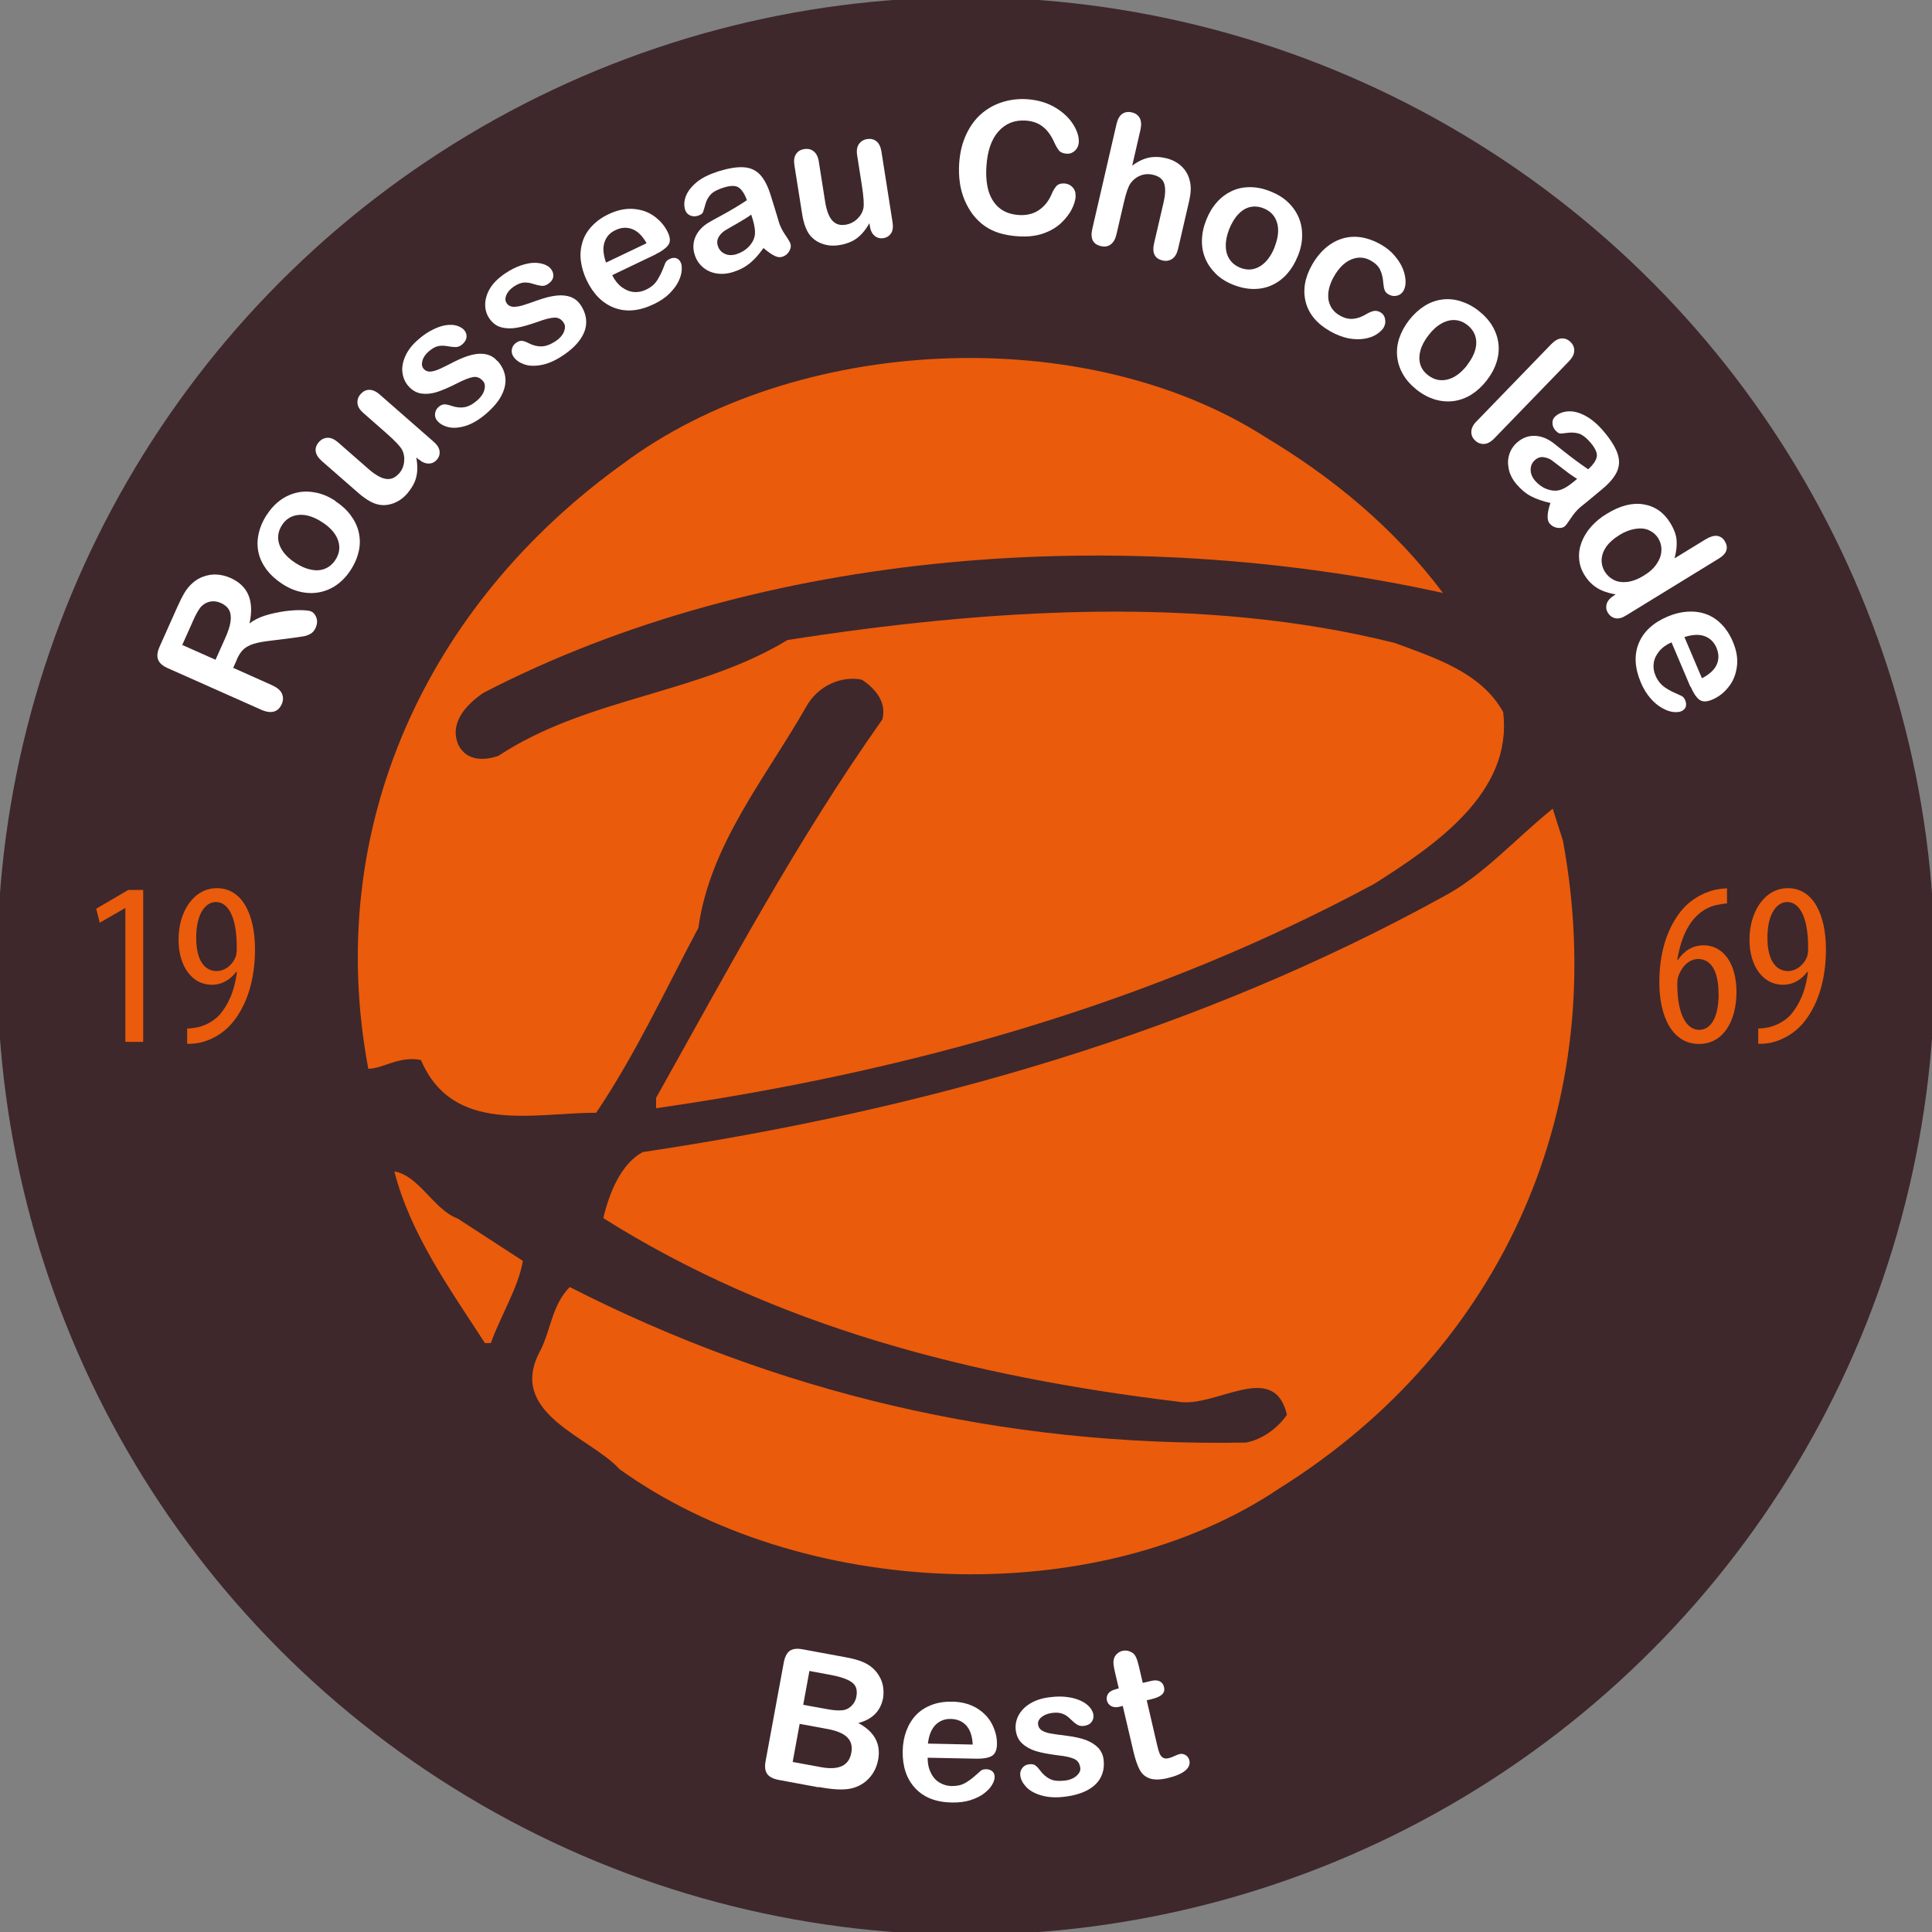 <?xml version="1.0" encoding="UTF-8"?>
<svg id="Laag_1" xmlns="http://www.w3.org/2000/svg" viewBox="0 0 141 141">
  <rect x="0" y="0" width="141" height="141" fill="#808080" stroke="none"/>
  <defs>
    <style>
      .cls-1 {
        fill: #ea5b0c;
      }

      .cls-2 {
        fill: #fff;
      }

      .cls-3 {
        fill: #3e282b;
      }
    </style>
  </defs>
  <circle class="cls-3" cx="70.5" cy="70.5" r="70.7"/>
  <g>
    <g>
      <path class="cls-2" d="M17.3,48.11l-.28.63,2.84,1.27c.37.17.61.37.72.62.1.24.1.5-.02.76-.13.29-.32.47-.57.54-.25.07-.56.03-.92-.13l-6.81-3.03c-.39-.17-.63-.38-.72-.63-.1-.25-.06-.57.11-.95l1.3-2.91c.18-.4.35-.74.51-1.01s.35-.5.55-.68c.24-.23.52-.4.83-.51s.64-.17.97-.15.67.1.99.24c.66.29,1.1.71,1.33,1.26.23.55.26,1.24.08,2.07.31-.24.7-.44,1.15-.58s.93-.24,1.4-.31c.47-.06.89-.09,1.24-.08s.59.04.7.09c.12.05.22.14.3.27s.13.27.14.43c0,.16-.02.32-.1.49-.09.2-.21.35-.37.44s-.33.16-.52.19-.46.07-.82.12l-1.51.19c-.55.06-.99.14-1.31.24s-.57.24-.75.41c-.18.17-.34.42-.48.73ZM14.04,45.42l-.74,1.65,2.43,1.08.72-1.61c.19-.43.32-.81.37-1.14s.03-.61-.08-.84-.32-.42-.64-.56c-.25-.11-.49-.14-.73-.1s-.46.15-.65.33c-.18.17-.41.56-.68,1.18Z"/>
      <path class="cls-2" d="M24.48,36.58c.45.29.82.63,1.11,1.02.29.39.49.8.59,1.24.1.44.11.9.01,1.36s-.29.93-.59,1.39c-.3.46-.64.82-1.02,1.09-.38.27-.8.45-1.25.54s-.91.08-1.37-.02-.93-.3-1.38-.6c-.46-.3-.83-.64-1.12-1.02-.29-.39-.49-.8-.59-1.24-.1-.44-.1-.89,0-1.36s.29-.93.58-1.38c.3-.46.64-.83,1.03-1.11s.81-.46,1.25-.55.9-.08,1.37.02.93.3,1.38.6ZM23.5,38.1c-.62-.4-1.19-.57-1.71-.52-.52.05-.93.3-1.22.76-.19.3-.28.61-.27.93s.12.64.34.96.53.6.93.86c.4.26.78.42,1.15.49s.71.05,1.01-.08c.3-.12.55-.34.75-.64.3-.46.36-.94.19-1.43-.17-.49-.56-.94-1.17-1.33Z"/>
      <path class="cls-2" d="M30.55,33.53l-.17-.15c.06.34.09.66.07.96-.02.3-.08.59-.2.86-.12.27-.3.54-.53.82-.29.33-.61.56-.98.7s-.73.18-1.09.11c-.44-.08-.92-.36-1.47-.83l-2.69-2.35c-.27-.24-.42-.48-.45-.72s.05-.46.23-.66c.18-.21.39-.31.64-.32s.5.11.77.34l2.17,1.9c.31.28.6.48.86.61s.51.19.75.15c.24-.03.46-.17.67-.4.2-.23.32-.5.36-.82s0-.62-.15-.91c-.13-.24-.51-.65-1.16-1.22l-1.65-1.45c-.27-.23-.42-.47-.44-.72s.05-.47.23-.67c.18-.2.39-.31.63-.31.24,0,.5.11.77.35l3.93,3.44c.26.23.4.45.43.69.03.23-.04.44-.2.62-.16.19-.36.28-.6.28s-.48-.1-.72-.31Z"/>
      <path class="cls-2" d="M36.32,26.35c.33.38.51.78.56,1.2s-.05.86-.28,1.31-.61.89-1.13,1.34c-.49.42-.97.71-1.45.87-.48.15-.9.19-1.26.11s-.64-.23-.84-.46c-.13-.15-.19-.32-.17-.52s.1-.37.27-.51c.14-.12.28-.18.42-.18.14,0,.3.04.48.1.35.12.67.16.97.11.3-.05.62-.22.95-.51.27-.24.44-.49.51-.76.07-.27.04-.49-.1-.64-.21-.24-.45-.34-.73-.29s-.67.2-1.17.46c-.57.29-1.06.5-1.46.63-.41.13-.79.16-1.15.11-.36-.06-.67-.24-.94-.55-.24-.27-.38-.6-.43-.99-.05-.38.03-.79.22-1.21s.51-.83.96-1.21c.35-.31.7-.54,1.05-.71s.66-.28.96-.32c.29-.04.56-.03.78.04s.4.17.53.31c.14.16.19.33.18.52-.02.19-.12.37-.32.54-.14.12-.29.18-.46.19-.17,0-.38-.02-.65-.07-.22-.04-.43-.04-.64,0-.21.04-.43.17-.67.37-.25.21-.41.44-.48.69-.07.25-.04.45.09.6.12.14.29.21.48.2.2-.01.43-.08.68-.19s.6-.29,1.03-.51c.51-.26.96-.44,1.36-.53.39-.09.74-.1,1.05-.02.31.07.57.24.78.48Z"/>
      <path class="cls-2" d="M42.38,22.26c.27.42.41.84.4,1.27,0,.43-.16.85-.45,1.26-.29.41-.72.81-1.29,1.18-.54.36-1.06.58-1.55.67s-.92.07-1.26-.06c-.35-.13-.6-.31-.77-.57-.11-.17-.14-.35-.1-.54s.15-.35.33-.47c.16-.1.3-.15.44-.12.14.02.29.08.46.17.33.17.65.24.95.23.3-.01.64-.14,1.01-.38.3-.2.5-.43.61-.69.1-.26.1-.48-.02-.65-.17-.27-.4-.39-.68-.38s-.69.11-1.22.31c-.6.21-1.11.36-1.53.43-.42.07-.8.06-1.15-.04-.35-.1-.63-.32-.86-.66-.2-.3-.3-.65-.29-1.03s.13-.78.37-1.17c.24-.39.62-.75,1.11-1.08.39-.26.77-.45,1.13-.57.36-.12.69-.19.99-.19.3,0,.55.05.77.14.22.09.38.22.48.38.11.17.15.35.11.54s-.17.35-.38.49c-.15.1-.31.15-.48.13s-.38-.07-.63-.15c-.21-.07-.42-.1-.64-.09-.21.01-.45.11-.72.28-.27.18-.46.39-.56.62-.1.23-.1.44.02.61.1.16.26.24.45.26.2.01.43-.02.7-.1.27-.08.63-.2,1.09-.37.54-.19,1.01-.31,1.41-.35s.75,0,1.04.11c.29.12.53.31.71.59Z"/>
      <path class="cls-2" d="M47.86,18.56l-3.18,1.52c.18.37.41.66.69.87s.57.33.88.36.61-.03.9-.17c.19-.09.36-.2.5-.32s.26-.27.36-.44c.1-.17.19-.34.27-.51.07-.17.17-.4.28-.69.05-.11.15-.2.31-.28.17-.08.32-.1.47-.06s.26.15.34.31c.07.15.09.35.07.6-.02.25-.1.52-.25.82s-.37.58-.66.87c-.29.29-.67.54-1.13.76-1.04.5-2,.59-2.86.27-.86-.32-1.54-.99-2.03-2.01-.23-.48-.37-.96-.43-1.44s-.01-.93.12-1.36c.13-.43.36-.81.69-1.16s.73-.64,1.22-.87c.63-.3,1.24-.43,1.83-.38s1.09.23,1.52.55c.43.32.75.7.96,1.14.2.41.21.73.03.96-.18.23-.48.45-.9.65ZM44.24,19.16l2.95-1.41c-.31-.54-.65-.88-1.05-1.03-.39-.15-.8-.13-1.23.08-.41.19-.67.49-.8.9s-.08.89.12,1.47Z"/>
      <path class="cls-2" d="M55.72,18.1c-.32.45-.64.82-.98,1.1-.34.28-.75.5-1.23.65-.44.14-.86.17-1.25.1-.39-.07-.72-.23-.99-.47-.27-.24-.46-.54-.57-.89-.15-.47-.12-.92.07-1.34s.54-.78,1.02-1.05c.1-.06.35-.2.76-.42.41-.22.75-.42,1.04-.59s.59-.36.92-.58c-.16-.45-.36-.75-.59-.92-.23-.16-.6-.16-1.11,0-.44.14-.75.3-.93.49-.18.19-.32.43-.4.73-.08.29-.14.49-.18.59-.04.1-.17.18-.38.25-.19.06-.38.05-.56-.03-.18-.08-.3-.22-.36-.41-.09-.3-.08-.63.05-.98s.39-.69.78-1.02.93-.59,1.61-.81c.76-.23,1.38-.33,1.87-.29.49.04.88.23,1.18.56s.55.82.75,1.46c.13.4.23.75.32,1.03s.18.6.28.94c.1.32.26.64.48.96s.34.53.37.63c.05.18.02.36-.1.56s-.29.33-.5.39c-.18.06-.38.03-.6-.09-.22-.11-.48-.3-.77-.55ZM54.84,15.65c-.22.17-.56.38-1.01.64s-.76.43-.93.54-.32.25-.44.45c-.12.19-.15.42-.07.67.08.26.25.45.5.57.25.12.54.13.86.03.34-.11.63-.28.87-.52s.39-.5.45-.77c.07-.31.02-.76-.17-1.36l-.08-.25Z"/>
      <path class="cls-2" d="M63.49,16.52l-.04-.23c-.17.3-.36.57-.57.79-.21.22-.44.4-.71.53-.27.13-.58.23-.93.28-.43.07-.83.04-1.2-.09-.37-.12-.67-.33-.91-.61-.28-.34-.48-.87-.59-1.58l-.56-3.53c-.06-.36-.02-.64.12-.84.13-.2.33-.32.6-.36.27-.04.5.01.69.17.19.15.32.41.37.76l.45,2.85c.06.41.15.75.27,1.02s.27.47.48.6c.21.13.46.17.77.12.3-.05.57-.18.81-.4.24-.22.4-.48.47-.79.06-.27.02-.83-.11-1.68l-.34-2.17c-.06-.35-.02-.63.12-.84.14-.2.34-.33.6-.37.27-.04.49.01.68.16.19.15.31.4.37.76l.81,5.16c.05.34.02.61-.11.8-.13.19-.31.31-.56.35-.24.04-.46-.02-.64-.17s-.3-.39-.35-.71Z"/>
      <path class="cls-2" d="M78.51,14.29c-.02.31-.12.64-.29.98s-.44.68-.78,1.01c-.35.32-.78.58-1.3.76-.52.18-1.12.25-1.79.21-.51-.03-.97-.11-1.38-.23-.41-.12-.78-.3-1.11-.53-.33-.23-.62-.52-.89-.87-.23-.32-.43-.67-.59-1.06-.16-.39-.27-.8-.33-1.23s-.08-.89-.05-1.37c.05-.78.21-1.47.48-2.07.27-.6.62-1.11,1.07-1.52s.97-.71,1.55-.9c.58-.19,1.19-.27,1.84-.23.78.05,1.47.25,2.06.6.59.35,1.03.77,1.33,1.25.3.48.43.93.4,1.33-.02.22-.11.42-.28.58-.17.16-.37.23-.59.22-.25-.02-.44-.09-.55-.21s-.24-.34-.38-.64c-.22-.5-.5-.87-.83-1.13-.33-.26-.75-.41-1.25-.44-.81-.05-1.46.21-1.98.79-.52.58-.81,1.43-.88,2.56-.05.75.02,1.38.19,1.9.18.51.45.9.82,1.18s.82.42,1.33.46c.56.04,1.05-.07,1.45-.33s.73-.64.96-1.17c.1-.25.22-.45.35-.6.13-.15.34-.22.61-.2.23.02.43.11.58.28.16.17.23.38.21.62Z"/>
      <path class="cls-2" d="M83.23,9.48l-.6,2.61c.28-.21.55-.36.8-.46.25-.1.51-.16.78-.17.27-.02.56.01.86.08.45.1.82.29,1.12.56.3.27.51.61.62,1.01.07.24.1.49.09.76s-.06.57-.14.91l-.78,3.37c-.08.35-.22.6-.43.74-.2.14-.44.18-.7.12-.58-.13-.79-.56-.62-1.27l.69-2.97c.13-.56.15-1.01.05-1.35-.1-.34-.38-.57-.85-.67-.31-.07-.62-.05-.91.07-.29.12-.54.32-.73.6-.15.24-.31.69-.46,1.36l-.54,2.32c-.08.35-.22.59-.42.74s-.44.19-.72.12c-.58-.13-.79-.56-.62-1.27l1.76-7.62c.08-.36.22-.61.41-.75.19-.14.43-.18.7-.12.28.06.48.21.59.42.11.21.13.5.05.85Z"/>
      <path class="cls-2" d="M94.71,18.7c-.2.5-.46.93-.78,1.29s-.69.63-1.1.82c-.41.19-.86.28-1.33.28-.47,0-.97-.1-1.48-.3-.51-.2-.93-.46-1.27-.79s-.6-.7-.78-1.12c-.18-.42-.26-.87-.25-1.35s.11-.97.31-1.47c.2-.51.46-.94.78-1.3.32-.36.69-.63,1.09-.82.41-.19.85-.28,1.33-.28.48,0,.97.1,1.47.3.51.2.94.46,1.29.79s.61.7.79,1.12c.18.42.26.87.25,1.35,0,.48-.11.97-.31,1.47ZM93.02,18.03c.27-.68.33-1.28.18-1.78-.15-.5-.48-.85-.99-1.05-.33-.13-.65-.16-.97-.09-.32.07-.61.25-.87.53-.27.28-.48.64-.66,1.08-.17.44-.26.85-.25,1.23,0,.38.1.71.28.98.18.27.44.47.77.61.51.2.99.17,1.44-.1.45-.27.81-.74,1.08-1.41Z"/>
      <path class="cls-2" d="M101.01,23.86c-.11.2-.29.37-.53.53-.24.16-.54.27-.9.33s-.75.05-1.18-.03c-.43-.09-.88-.26-1.33-.52-.97-.55-1.56-1.27-1.78-2.14-.22-.87-.06-1.79.48-2.73.37-.64.82-1.14,1.35-1.49.53-.35,1.11-.53,1.73-.53s1.26.19,1.92.56c.41.23.74.5,1.01.82s.47.63.6.95.19.62.2.91-.05.52-.15.7c-.11.19-.27.31-.48.36-.21.05-.42.02-.62-.1-.13-.07-.22-.17-.27-.29s-.08-.28-.1-.49c-.03-.4-.1-.73-.23-1-.12-.26-.35-.49-.67-.67-.46-.27-.94-.3-1.43-.1-.49.2-.91.61-1.27,1.24-.17.29-.29.59-.36.87-.07.29-.08.56-.05.81.04.25.13.48.27.68s.33.37.57.5c.31.18.62.26.93.24.31-.02.63-.13.97-.33.2-.12.38-.2.55-.24s.33,0,.49.08c.19.11.31.27.35.49.05.22.02.41-.07.57Z"/>
      <path class="cls-2" d="M108.49,27.78c-.33.42-.7.76-1.11,1.02-.41.25-.84.41-1.29.47-.45.06-.9.02-1.36-.11-.45-.14-.9-.37-1.33-.71-.43-.34-.76-.71-1-1.12s-.38-.84-.43-1.29c-.05-.46,0-.91.15-1.36s.39-.89.72-1.32c.34-.43.71-.77,1.12-1.03s.84-.41,1.28-.47c.44-.06.9-.02,1.35.12s.9.37,1.32.7c.43.34.77.71,1.01,1.12.24.41.39.85.44,1.3.05.45,0,.91-.15,1.36-.15.46-.39.9-.72,1.32ZM107.06,26.66c.45-.58.68-1.13.68-1.65,0-.52-.22-.95-.65-1.29-.28-.22-.58-.34-.9-.36-.32-.02-.65.06-.99.25s-.65.47-.94.85c-.29.37-.49.74-.59,1.1s-.11.7-.02,1.02c.09.31.28.58.57.8.43.34.9.44,1.41.32s.99-.47,1.44-1.04Z"/>
      <path class="cls-2" d="M107.77,30.74l5.44-5.62c.25-.26.5-.4.74-.42s.46.06.66.25c.2.19.29.41.28.66s-.14.5-.39.76l-5.44,5.62c-.25.26-.51.4-.75.41-.25.01-.47-.07-.66-.26-.19-.18-.28-.4-.27-.65s.14-.5.39-.76Z"/>
      <path class="cls-2" d="M113.16,36.71c-.54-.12-1.01-.28-1.4-.48-.39-.2-.75-.5-1.08-.89-.3-.35-.49-.72-.57-1.11s-.07-.75.05-1.1.32-.64.6-.87c.38-.32.8-.47,1.27-.45s.92.2,1.36.54c.09.07.32.25.68.54.36.29.68.53.95.73.27.2.56.41.89.63.35-.32.56-.62.62-.89s-.08-.61-.42-1.02c-.29-.35-.57-.57-.81-.67-.25-.09-.52-.12-.82-.09-.3.04-.51.06-.61.06s-.23-.09-.38-.26c-.13-.16-.19-.33-.19-.53,0-.2.08-.36.24-.49.24-.2.55-.32.93-.34s.79.09,1.24.33c.45.24.91.63,1.36,1.17.51.61.84,1.15.99,1.61.15.47.13.9-.06,1.31-.19.4-.54.82-1.06,1.25-.32.27-.6.5-.83.69s-.48.4-.76.62c-.26.22-.49.49-.7.81s-.36.52-.44.59c-.14.12-.33.16-.56.12s-.41-.14-.55-.31c-.12-.14-.17-.34-.15-.59.01-.25.08-.56.21-.93ZM115.09,34.94c-.24-.14-.57-.37-.98-.69-.41-.32-.69-.53-.85-.65s-.36-.19-.58-.23-.44.02-.64.19c-.21.18-.32.4-.33.69-.01.28.09.55.3.81.23.27.5.48.82.61.31.13.61.17.89.12.31-.05.71-.28,1.19-.68l.2-.17Z"/>
      <path class="cls-2" d="M117.77,43.47l.15-.09c-.36-.06-.68-.15-.95-.26s-.52-.26-.74-.45c-.22-.19-.42-.42-.59-.7-.23-.37-.36-.76-.39-1.16-.04-.41.02-.82.17-1.22s.38-.79.7-1.15c.32-.36.7-.68,1.16-.95.96-.59,1.85-.82,2.68-.68s1.47.59,1.94,1.36c.27.44.43.86.46,1.26.03.4-.02.84-.15,1.32l2.27-1.39c.32-.19.59-.28.83-.25.24.03.43.16.57.39.14.23.18.46.11.67-.07.22-.25.41-.54.59l-6.78,4.16c-.29.18-.55.25-.78.2s-.41-.18-.54-.39c-.13-.21-.16-.43-.09-.66.07-.23.24-.43.53-.6ZM118.17,39.06c-.42.26-.73.54-.95.85-.21.31-.32.62-.33.94-.01.32.07.61.23.87.17.27.39.47.67.61.28.14.6.18.98.14.37-.05.78-.2,1.21-.47.41-.25.72-.53.93-.85.21-.31.33-.63.34-.96.02-.32-.06-.62-.22-.89-.17-.28-.41-.48-.7-.61s-.63-.15-1-.09-.76.21-1.15.45Z"/>
      <path class="cls-2" d="M123.37,50.13l-1.38-3.25c-.37.16-.68.38-.9.65-.22.27-.36.56-.4.87-.04.31,0,.61.13.9.08.2.19.37.3.51s.26.27.42.38c.17.11.33.21.5.29.17.08.4.18.68.31.11.05.2.16.27.32.07.17.08.33.04.47s-.16.25-.33.33c-.15.06-.35.08-.6.05-.25-.03-.52-.13-.8-.29-.29-.16-.57-.39-.84-.7-.27-.31-.51-.69-.71-1.16-.45-1.07-.5-2.02-.15-2.87s1.06-1.5,2.1-1.94c.49-.21.98-.33,1.46-.36.48-.03.93.03,1.35.18.42.15.8.4,1.13.74.33.34.61.76.82,1.26.28.65.38,1.26.3,1.84-.08.58-.28,1.08-.62,1.49-.33.42-.73.72-1.18.91-.42.18-.74.17-.96-.01-.23-.19-.43-.5-.61-.93ZM122.93,46.49l1.28,3.01c.55-.28.91-.62,1.08-1,.17-.38.16-.8-.02-1.23-.18-.41-.46-.69-.86-.84s-.89-.12-1.47.06Z"/>
    </g>
    <g>
      <path class="cls-2" d="M59.74,130.44l-2.91-.54c-.42-.08-.7-.23-.85-.45-.15-.22-.18-.54-.1-.95l1.32-7.16c.08-.42.22-.7.44-.86.22-.15.53-.19.94-.11l3.09.57c.45.08.84.18,1.17.3.32.12.6.28.84.49.2.18.37.38.5.62.14.24.23.49.27.76s.04.54,0,.81c-.18.95-.78,1.56-1.81,1.83,1.18.63,1.66,1.52,1.45,2.67-.1.53-.32.99-.67,1.36-.35.38-.78.62-1.28.74-.31.07-.66.09-1.05.07-.38-.02-.83-.08-1.33-.17ZM60.37,126.18l-2.01-.37-.51,2.78,2.07.38c1.3.24,2.04-.11,2.21-1.05.09-.48-.02-.86-.31-1.14s-.78-.48-1.45-.6ZM59.07,121.96l-.45,2.46,1.77.32c.48.09.86.11,1.14.07.28-.04.51-.18.7-.41.14-.16.23-.36.27-.58.09-.48-.02-.83-.34-1.05-.31-.22-.82-.4-1.52-.53l-1.56-.29Z"/>
      <path class="cls-2" d="M71.23,128.35l-3.53-.07c0,.41.07.77.23,1.09.15.32.36.56.63.72.26.16.56.25.88.26.22,0,.41-.02.59-.06.18-.05.35-.12.52-.23.17-.1.33-.22.47-.34.14-.12.33-.28.56-.49.09-.08.23-.11.4-.11.19,0,.33.06.45.16.11.1.17.25.16.43,0,.16-.07.35-.2.57-.13.22-.33.42-.59.62s-.59.35-.98.48c-.39.12-.84.18-1.35.17-1.16-.02-2.05-.37-2.68-1.05s-.93-1.58-.91-2.71c.01-.53.1-1.03.27-1.48.17-.45.41-.84.72-1.16.31-.32.69-.56,1.14-.73.45-.17.94-.24,1.49-.23.7.01,1.3.18,1.8.48.5.31.87.7,1.11,1.18.24.48.36.96.35,1.45-.01.45-.15.74-.41.87-.26.13-.63.19-1.1.18ZM67.72,127.25l3.27.07c-.03-.62-.19-1.08-.47-1.39-.28-.31-.66-.47-1.13-.48-.45-.01-.82.14-1.12.44-.3.31-.48.76-.55,1.37Z"/>
      <path class="cls-2" d="M80.54,128.41c.06.49-.01.93-.21,1.31-.2.38-.52.69-.97.93s-1.01.4-1.68.48c-.64.08-1.21.04-1.69-.1s-.85-.35-1.1-.62-.4-.55-.43-.85c-.02-.2.03-.37.15-.53.12-.16.29-.25.51-.27.19-.02.34,0,.45.09.11.08.22.2.33.35.22.3.47.51.74.64.27.13.63.16,1.07.11.36-.04.64-.16.85-.34.21-.19.31-.38.28-.59-.04-.31-.18-.53-.44-.65s-.66-.21-1.23-.27c-.64-.08-1.16-.18-1.56-.3s-.74-.31-1.01-.56-.42-.57-.47-.98c-.04-.36.02-.71.2-1.06.18-.34.46-.64.86-.88.4-.24.89-.4,1.48-.46.46-.06.89-.06,1.27,0,.38.05.7.15.97.28.27.13.48.29.63.47.15.18.24.37.26.55.02.21-.03.38-.15.53s-.31.24-.56.27c-.18.02-.35-.01-.49-.1-.14-.09-.31-.23-.5-.42-.16-.16-.33-.28-.53-.36-.2-.08-.45-.11-.77-.07-.32.04-.58.14-.78.3-.2.16-.29.35-.26.55.02.19.12.33.29.44.17.1.4.18.67.22.28.05.65.1,1.14.16.57.07,1.04.18,1.42.32.37.15.67.34.88.57.21.23.34.51.38.84Z"/>
      <path class="cls-2" d="M81.46,123.27l.19-.05-.25-1.06c-.07-.28-.11-.51-.13-.67-.02-.16-.01-.31.03-.44.04-.14.12-.26.23-.36.11-.1.25-.18.4-.21.22-.05.44-.02.66.11.15.08.25.2.32.36.07.15.14.38.21.67l.28,1.2.64-.15c.25-.06.45-.04.61.04.16.09.26.22.3.41.06.23,0,.42-.16.56-.16.14-.42.25-.77.33l-.33.08.75,3.23c.06.27.12.48.18.63.06.14.13.25.24.32s.25.09.44.04c.1-.02.24-.07.41-.15.17-.08.3-.13.4-.15.14-.03.28,0,.42.08.14.09.23.21.27.38.07.28-.04.54-.31.76-.27.22-.7.4-1.28.54-.55.13-.99.13-1.31.02-.33-.12-.57-.33-.73-.64-.16-.31-.31-.73-.44-1.28l-.79-3.37-.23.06c-.25.06-.46.04-.62-.05s-.26-.23-.31-.41c-.04-.18,0-.35.1-.5.11-.15.3-.26.57-.32Z"/>
    </g>
  </g>
  <g>
    <path class="cls-1" d="M9.15,66.28h-.03l-1.84,1.06-.26-1.02,2.34-1.37h1.09v11.09h-1.3v-9.76Z"/>
    <path class="cls-1" d="M13.66,75.06c.29,0,.53-.04.82-.1.56-.14,1.11-.44,1.52-.87.61-.69,1.11-1.69,1.29-3.16h-.05c-.41.53-.99.94-1.79.94-1.38,0-2.42-1.28-2.42-3.3s1.09-3.75,2.8-3.75c1.89,0,2.78,2,2.78,4.45,0,2.18-.55,3.91-1.47,5.14-.65.89-1.59,1.47-2.56,1.69-.36.07-.65.08-.92.08,0,0,0-1.13,0-1.13ZM14.32,68.45c0,1.64.61,2.42,1.5,2.42.55,0,1.09-.38,1.36-.99.07-.19.1-.34.1-.72,0-2.32-.66-3.33-1.53-3.33-.67,0-1.43.72-1.43,2.61Z"/>
  </g>
  <g>
    <path class="cls-1" d="M126.05,65.93c-.22.02-.46.05-.79.12-1.84.44-2.57,2.29-2.85,4h.05c.43-.63,1.04-1.06,1.88-1.06,1.41,0,2.39,1.3,2.39,3.41s-.96,3.79-2.73,3.79c-1.93,0-2.9-1.96-2.9-4.5,0-2.15.56-3.82,1.43-5,.67-.94,1.72-1.55,2.68-1.76.36-.07.65-.09.83-.1v1.11ZM125.42,72.5c0-1.67-.58-2.51-1.48-2.51-.55,0-1.11.38-1.43,1.2-.05.12-.1.34-.1.66.01,2.27.71,3.31,1.6,3.31.75,0,1.42-.73,1.42-2.66Z"/>
    <path class="cls-1" d="M128.32,75.06c.29,0,.53-.04.82-.1.56-.14,1.11-.44,1.52-.87.61-.69,1.11-1.69,1.29-3.16h-.05c-.41.53-.99.94-1.79.94-1.38,0-2.43-1.28-2.43-3.3s1.1-3.75,2.8-3.75c1.89,0,2.78,2,2.78,4.45,0,2.18-.55,3.91-1.46,5.14-.65.89-1.59,1.47-2.56,1.69-.35.07-.65.08-.92.08v-1.13ZM128.99,68.45c0,1.64.62,2.42,1.51,2.42.54,0,1.09-.38,1.36-.99.07-.19.1-.34.1-.72,0-2.32-.67-3.33-1.53-3.33-.67,0-1.44.72-1.44,2.61Z"/>
  </g>
  <g>
    <path class="cls-1" d="M105.33,43.28c-23.35-5.14-49.79-3.21-70.04,7.28-1.28.86-2.56,2.25-1.81,3.86.64,1.17,1.92,1.07,2.88.75,6.5-4.28,14.6-4.5,21.11-8.46,14.39-2.25,30.27-3.32,44.34.22,2.88,1.07,6.29,2.14,7.89,5.03.74,5.9-5.01,9.75-9.38,12.53-16.1,8.68-33.79,13.71-52.44,16.39v-.75c5.22-9.32,10.23-18.74,16.52-27.63.32-1.28-.53-2.25-1.49-2.89-1.49-.32-3.2.43-4.05,1.93-2.99,5.25-7.04,10.07-7.89,16.17-2.45,4.61-4.58,9.22-7.46,13.5-4.59,0-10.45,1.61-12.79-3.85-1.6-.32-2.77.64-3.84.64-3.3-17.56,4.26-33.84,18.54-44.12,12.58-9.42,33.69-10.49,47.01-1.93,4.8,2.89,9.28,6.53,12.9,11.35"/>
    <path class="cls-1" d="M114.07,61.38c3.52,19.17-4.27,36.95-20.68,47.23-13.54,9.11-35.07,8.03-48.18-1.39-2.13-2.36-8.31-4.07-5.76-8.68.75-1.5.85-3.32,2.13-4.61,14.92,7.61,31.45,11.68,49.36,11.35,1.16-.21,2.34-1.07,2.98-2.03-.96-4.07-5.22-.43-7.99-.96-15.03-1.82-29.31-5.46-41.9-13.39.43-1.82,1.28-3.96,2.88-4.82,20.79-3.11,40.51-8.78,58.42-18.64,2.87-1.5,5.32-4.28,7.99-6.42l.75,2.35"/>
    <path class="cls-1" d="M33.37,88.91l4.79,3.11c-.32,1.92-1.6,3.96-2.34,6h-.43c-2.56-3.96-5.43-7.93-6.61-12.53,1.81.32,2.88,2.78,4.59,3.43"/>
  </g>
</svg>